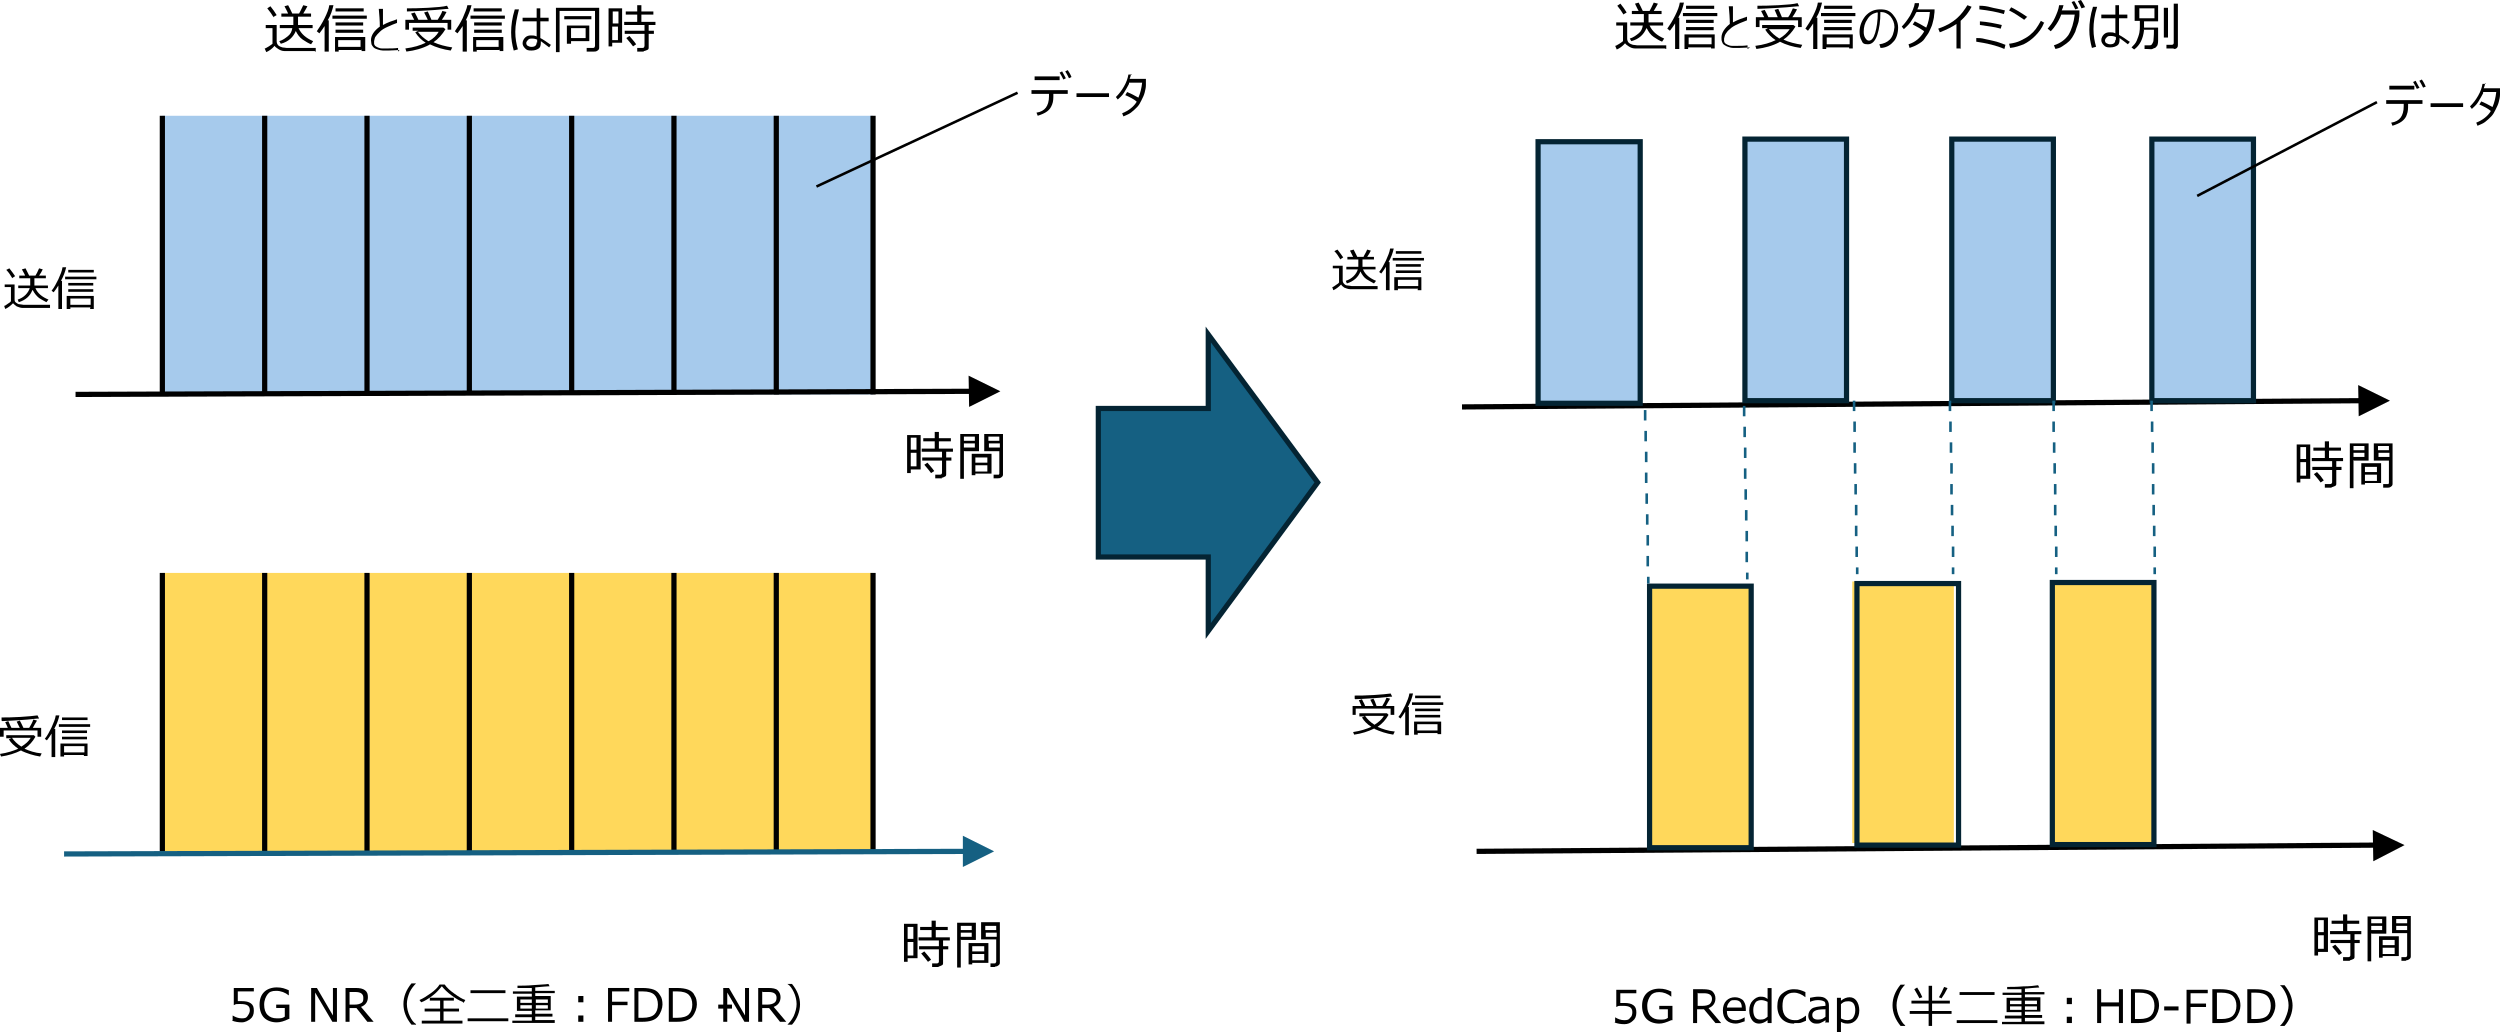<?xml version="1.0" encoding="UTF-8"?><svg id="_レイヤー_1" xmlns="http://www.w3.org/2000/svg" viewBox="0 0 479.82 198.11"><defs><style>.cls-1,.cls-2,.cls-3,.cls-4{fill-rule:evenodd;}.cls-1,.cls-5{fill:#156082;}.cls-6,.cls-7,.cls-3{fill:#a6caec;}.cls-8{stroke:#156082;}.cls-8,.cls-9,.cls-10,.cls-11{fill:none;stroke-miterlimit:8;}.cls-7{stroke-miterlimit:10;}.cls-7,.cls-10,.cls-11{stroke:#000;}.cls-2,.cls-12{fill:#ffd85b;}.cls-9{stroke:#042433;}.cls-10{stroke-width:.5px;}</style></defs><rect class="cls-6" x="31.16" y="22.22" width="136.4" height="53.48"/><line class="cls-7" x1="167.56" y1="22.22" x2="167.56" y2="75.7"/><line class="cls-7" x1="31.16" y1="75.7" x2="31.16" y2="22.22"/><line class="cls-7" x1="50.8" y1="75.7" x2="50.8" y2="22.22"/><line class="cls-7" x1="70.44" y1="75.7" x2="70.44" y2="22.22"/><line class="cls-7" x1="90.08" y1="75.7" x2="90.08" y2="22.22"/><line class="cls-7" x1="109.72" y1="75.7" x2="109.72" y2="22.22"/><line class="cls-7" x1="129.35" y1="75.7" x2="129.35" y2="22.22"/><line class="cls-7" x1="148.99" y1="75.7" x2="148.99" y2="22.22"/><rect class="cls-12" x="31.16" y="109.96" width="136.4" height="53.48"/><line class="cls-7" x1="167.56" y1="109.96" x2="167.56" y2="163.44"/><line class="cls-7" x1="31.16" y1="163.44" x2="31.16" y2="109.96"/><line class="cls-7" x1="50.8" y1="163.44" x2="50.8" y2="109.96"/><line class="cls-7" x1="70.44" y1="163.44" x2="70.44" y2="109.96"/><line class="cls-7" x1="90.08" y1="163.44" x2="90.08" y2="109.96"/><line class="cls-7" x1="109.72" y1="163.44" x2="109.72" y2="109.96"/><line class="cls-7" x1="129.35" y1="163.44" x2="129.35" y2="109.96"/><line class="cls-7" x1="148.99" y1="163.44" x2="148.99" y2="109.96"/><path d="M174.8,90.1v.7h-.7v-7.3h2.6v6.6h-1.9ZM175.9,84h-1.1v2.3h1.1v-2.3ZM174.8,86.9v2.6h1.1v-2.6h-1.1ZM180.8,91.8h-1.3v-.7h.9c.1,0,.2,0,.3-.1s.1-.2.1-.3v-2.3h-3.8v-.6h3.8v-1.1h-3.9v-.6h2.5v-1.4h-2.2v-.6h2.2v-1.2h.8v1.2h2.3v.6h-2.3v1.4h2.7v.6h-1.3v1.1h1v.6h-1v2.6c0,.2,0,.4-.3.5-.2.1-.4.2-.6.2h0l.1.1ZM178.7,90.8c-.2-.3-.7-.9-1.3-1.6l.6-.4c.4.5.9,1,1.3,1.6l-.6.4Z"/><path d="M185,86.5v5.4h-.7v-8.6h3.6v3.3h-2.8l-.1-.1ZM185,84.6h2.1v-.8h-2.1v.8ZM187.1,85.1h-2.1v.8h2.1v-.8ZM187.2,91v.2h-.7v-4.1h3.8v3.8h-3.1v.1ZM189.5,88.8v-1h-2.3v1h2.3ZM187.2,90.5h2.3v-1.2h-2.3v1.2ZM191.7,91.8h-1v-.7c-.1,0,.8,0,.8,0h.2s.1-.1.1-.2v-4.3h-2.9v-3.3h3.6v7.7c0,.2,0,.4-.3.6s-.4.2-.7.2h.2ZM189.7,84.6h2.1v-.8h-2.1v.8ZM191.9,85.1h-2.1v.8h2.1v-.8Z"/><line class="cls-11" x1="14.5" y1="75.7" x2="187" y2="75.1"/><polygon class="cls-4" points="186 78.1 192 75.1 185.9 72.1 186 78.1 186 78.1"/><path d="M9.5,59.1h-5.2c-.4,0-.8-.2-1.1-.3-.3-.2-.5-.4-.7-.6-.5.5-1,.9-1.5,1.1l-.2-.6c.2,0,.4-.2.7-.4s.5-.3.6-.5v-2.7H.9v-.5h1.9v2.8c0,.3,0,.5.3.7s.4.3.7.3.5.1.7.1h5.1v.6q-.1,0-.1,0ZM2.3,53.3c-.3-.5-.6-1-1.1-1.5l.6-.3c.5.6.8,1.1,1.1,1.5l-.6.4v-.1ZM6.2,55.7c-.4,1.1-1.3,1.9-2.6,2.3l-.2-.5c.6-.2,1.1-.5,1.5-.9.4-.4.7-.9.8-1.3h-2.2v-.5h2.3v-1.4h-2.1v-.5h1.1c0-.2-.3-.6-.6-1.2l.7-.2c.2.4.4.8.7,1.4h1.2c.2-.3.4-.7.7-1.4l.7.2c-.2.4-.4.8-.7,1.2h1.3v.5h-2.2v1.4h2.6v.5h-2.4c.4,1,1.3,1.7,2.5,2.2l-.4.5c-.4-.2-.9-.5-1.4-.8-.5-.4-.9-.9-1.2-1.5h-.1Z"/><path d="M11.2,59.3v-4.5c-.3.5-.6.9-.9,1.3l-.4-.3c.5-.6.9-1.4,1.3-2.2.4-.9.7-1.6.8-2.3h.7c-.2.9-.5,1.7-1,2.6h.2v5.4h-.7ZM12.5,53.6v-.5h6v.5h-6ZM17.4,59h-3.9v.3h-.7v-2.5h5.2v2.5h-.7v-.2h0l.1-.1ZM13.1,52.3v-.5h4.9v.5h-4.9ZM13.1,54.8v-.5h4.8v.5h-4.8ZM13.1,56v-.5h4.8v.5h-4.8ZM13.5,58.5h3.9v-1.2h-3.9v1.2Z"/><path d="M44.65,195.78v-.88h0c.55.33,1.1.55,1.76.55s.88-.11,1.1-.44.44-.66.44-1.1c0-.88-.55-1.21-1.76-1.21s-.77,0-1.32.22v-3.3h3.85v.66h-3.08v1.87h.77c.77,0,1.32.11,1.76.44.44.33.55.77.55,1.43s-.22,1.21-.66,1.54-.99.66-1.65.66-1.32-.11-1.87-.33h0l.11-.11Z"/><path d="M55.43,195.56c-.88.44-1.65.66-2.31.66-.99,0-1.87-.33-2.42-.88s-.88-1.43-.88-2.53.33-1.87.88-2.42,1.43-.88,2.42-.88,1.54.22,2.31.55v.99h0c-.66-.55-1.54-.88-2.42-.88s-1.32.22-1.65.66-.66,1.1-.66,1.98.22,1.54.66,1.98c.44.44.99.66,1.76.66s1.1,0,1.54-.33v-1.65h-1.65v-.66h2.53v2.75h-.11Z"/><path d="M64.67,196.11h-.88l-3.3-5.61v5.61h-.77v-6.49h1.1l3.08,5.28v-5.28h.77v6.49Z"/><path d="M71.6,196.11h-1.1l-2.09-2.64h-1.32v2.64h-.77v-6.49h1.87c.88,0,1.43.11,1.87.44s.55.77.55,1.32c0,.88-.44,1.54-1.32,1.87l2.42,2.86h-.11ZM67.09,190.28v2.53h.99c.55,0,.99-.11,1.32-.33s.33-.55.33-.99c0-.77-.55-1.1-1.54-1.1h-1.1v-.11Z"/><path d="M79.85,196.66h-.88c-.99-1.21-1.54-2.53-1.54-3.96s.55-2.75,1.54-3.96h.88c-.44.44-.88.99-1.21,1.65-.33.77-.55,1.54-.55,2.31s.22,1.65.55,2.31.66,1.21,1.21,1.54h0v.11Z"/><path d="M88.76,192.26c-.66-.22-1.32-.66-2.09-1.21-.77-.55-1.43-1.21-1.87-1.76-.55.66-1.1,1.32-1.87,1.87s-1.43.99-2.09,1.21l-.33-.44c.77-.33,1.43-.77,2.2-1.32s1.32-1.1,1.65-1.65h.99c.44.66,1.1,1.21,1.87,1.76s1.43.99,2.09,1.21l-.33.55h0l-.22-.22ZM80.95,196.44v-.55h3.52v-1.76h-2.97v-.55h2.97v-1.54h-1.98v-.55h4.62v.55h-1.98v1.54h2.97v.55h-2.97v1.76h3.63v.55s-7.81,0-7.81,0Z"/><path d="M89.75,196v-.55h7.81v.55h-7.81ZM90.3,190.61v-.55h6.71v.55h-6.71Z"/><path d="M98.33,196.44v-.55h3.74v-.66h-3.19v-.55h3.19v-.66h-2.86v-2.75h2.86v-.55h-3.63v-.44h3.63v-.66h-2.75v-.44c.77,0,1.87,0,3.08-.11s2.2-.11,2.86-.22l.22.44c-.44,0-1.43.11-2.75.22v.66h3.74v.44h-3.74v.55h2.97v2.75h-2.97v.66h3.3v.55h-3.3v.66h3.74v.55h-8.14v.11ZM102.07,191.82h-2.2v.66h2.2v-.66ZM102.07,192.92h-2.2v.66h2.2v-.66ZM105.15,191.82h-2.31v.66h2.31v-.66ZM105.15,192.92h-2.31v.66h2.31v-.66Z"/><path d="M111.97,192.37h-.99v-1.21h.99v1.21ZM111.97,196.11h-.99v-1.21h.99v1.21Z"/><path d="M120.77,190.28h-3.3v1.98h2.97v.66h-2.97v3.19h-.77v-6.49h4.07v.66h0Z"/><path d="M121.76,196.11v-6.49h1.54c.88,0,1.65.11,2.2.33s.88.55,1.21,1.1c.33.44.44,1.1.44,1.76s-.33,1.65-.88,2.31-1.54.99-2.97.99h-1.54ZM122.53,190.28v5.06h.88c.99,0,1.76-.22,2.2-.66s.66-1.1.66-1.87-.22-1.43-.66-1.87-1.21-.66-2.2-.66h-.88Z"/><path d="M128.36,196.11v-6.49h1.54c.88,0,1.65.11,2.2.33s.99.55,1.21,1.1c.33.44.44,1.1.44,1.76s-.33,1.65-.88,2.31-1.54.99-2.97.99h-1.54ZM129.13,190.28v5.06h.88c.99,0,1.76-.22,2.2-.66s.66-1.1.66-1.87-.22-1.43-.66-1.87-1.21-.66-2.2-.66h-.88Z"/><path d="M140.49,193.58h-2.64v-.77h2.64v.77Z"/><path d="M143.87,196.11h-.99l-3.3-5.61v5.61h-.77v-6.49h1.1l3.08,5.28v-5.28h.77v6.49h.11Z"/><path d="M150.8,196.11h-1.1l-2.09-2.64h-1.32v2.64h-.77v-6.49h1.87c.88,0,1.54.11,1.87.44s.55.77.55,1.32c0,.88-.44,1.54-1.32,1.87l2.42,2.86h-.11ZM146.29,190.28v2.53h.99c.55,0,.99-.11,1.32-.33s.44-.55.44-.99c0-.77-.55-1.1-1.54-1.1h-1.1l-.11-.11Z"/><path d="M153.55,192.7c0,1.43-.55,2.86-1.54,3.96h-.88c.44-.44.88-.99,1.21-1.65.33-.77.55-1.54.55-2.31s-.22-1.65-.55-2.31-.66-1.21-1.21-1.54h.88c.99,1.21,1.54,2.53,1.54,3.96h0v-.11Z"/><path d="M309.99,196.13v-.88h0c.55.33,1.1.55,1.76.55s.88-.11,1.1-.44c.33-.22.44-.66.44-1.1,0-.88-.55-1.21-1.76-1.21s-.77,0-1.32.22v-3.3h3.85v.66h-3.08v1.87h.77c.77,0,1.32.11,1.76.44.44.33.55.77.55,1.43s-.22,1.21-.66,1.54c-.44.44-.99.66-1.65.66s-1.32-.11-1.87-.33h0l.11-.11Z"/><path d="M320.77,195.8c-.99.44-1.65.66-2.31.66-.99,0-1.87-.33-2.42-.88s-.88-1.43-.88-2.53.33-1.87.88-2.42,1.43-.88,2.42-.88,1.54.22,2.31.55v.99h0c-.66-.55-1.54-.88-2.31-.88s-1.32.22-1.65.66-.66,1.1-.66,1.98.22,1.54.66,1.98c.44.44.99.66,1.76.66s1.1,0,1.54-.33v-1.65h-1.65v-.66h2.53v2.75h-.22Z"/><path d="M330.34,196.35h-1.1l-2.2-2.64h-1.32v2.64h-.77v-6.49h1.87c.88,0,1.54.11,1.87.44.33.33.55.77.55,1.32,0,.88-.44,1.54-1.32,1.87l2.42,2.86h0ZM325.83,190.52v2.53h.99c.55,0,.99-.11,1.32-.33.22-.22.44-.55.44-.99,0-.77-.55-1.1-1.54-1.1h-1.1l-.11-.11Z"/><path d="M333.2,196.46c-.77,0-1.43-.22-1.87-.66-.44-.44-.66-1.1-.66-1.87s.22-1.43.66-1.87.99-.66,1.65-.66,1.1.22,1.54.55c.33.44.55.88.55,1.65v.44h-3.63c0,.55.11.99.44,1.32s.77.44,1.32.44,1.1-.22,1.65-.55h0v.77c-.66.22-1.21.44-1.76.44h.11ZM331.44,193.38h2.86c0-.99-.44-1.43-1.32-1.43s-.77.11-1.1.44c-.22.22-.44.66-.44,1.1h0v-.11Z"/><path d="M339.25,196.35v-.55c-.55.44-1.1.66-1.65.66s-.99-.22-1.32-.66-.55-1.1-.55-1.87.22-1.43.66-1.87.88-.77,1.54-.77.88.11,1.32.44v-2.09h.77v6.71h-.77ZM339.25,195.14v-2.86c-.44-.22-.88-.33-1.21-.33s-.88.11-1.1.44c-.22.33-.44.77-.44,1.43,0,1.21.44,1.87,1.32,1.87s.99-.22,1.43-.55h0Z"/><path d="M344.31,196.46c-.99,0-1.76-.33-2.31-.88s-.88-1.43-.88-2.42.22-1.87.88-2.42,1.32-.88,2.31-.88,1.43.22,2.2.55v.99h0c-.66-.55-1.43-.88-2.2-.88s-1.21.22-1.65.66-.55,1.1-.55,1.98.22,1.54.66,1.98.99.66,1.65.66.66,0,1.1-.22c.33-.11.66-.33,1.1-.66h0v.99c-.55.22-.99.44-1.32.44h-.88l-.11.11Z"/><path d="M350.36,196.35v-.55c-.44.33-.77.44-.99.55s-.55.11-.77.11c-.44,0-.77-.11-1.1-.44-.33-.33-.44-.66-.44-1.1s.22-.99.66-1.32,1.32-.44,2.64-.55h0c0-.44,0-.77-.33-.88-.22-.11-.55-.22-1.1-.22s-.99.11-1.54.33h0v-.77c.55-.11,1.1-.22,1.54-.22.77,0,1.21.11,1.54.44.33.22.55.66.55,1.21v3.3h-.77l.11.11ZM350.36,195.14v-1.43c-1.1,0-1.76.11-2.09.33s-.44.44-.44.77c0,.55.33.88,1.1.88s.99-.22,1.43-.55h0Z"/><path d="M353.33,196.02v2.09h-.77v-6.6h.77v.55c.55-.44,1.1-.66,1.65-.66s.99.22,1.32.66c.33.44.55,1.1.55,1.87s-.22,1.43-.66,1.87-.88.66-1.54.66-.88-.11-1.32-.33h0v-.11ZM353.33,192.61v2.86c.44.22.88.33,1.21.33s.88-.11,1.1-.44c.22-.33.44-.77.44-1.43,0-1.21-.44-1.76-1.32-1.76s-.99.22-1.43.55h0v-.11Z"/><path d="M365.65,196.9h-.88c-.99-1.21-1.54-2.53-1.54-3.96s.55-2.75,1.54-3.96h.88c-.44.44-.88.99-1.1,1.65-.33.77-.55,1.54-.55,2.31s.22,1.65.55,2.31.66,1.21,1.1,1.54h0v.11Z"/><path d="M366.53,194.59v-.55h3.63v-1.43h-3.3v-.55h3.3v-2.86h.66v2.86h3.41v.55h-3.41v1.43h3.74v.55h-3.74v2.31h-.66v-2.31h-3.63ZM368.4,191.62c-.22-.44-.55-.99-.99-1.76l.55-.33c.33.55.66,1.1.99,1.87l-.66.22h.11ZM372.69,191.62l-.55-.22c.33-.55.66-1.21.99-1.98l.66.22c-.44.88-.77,1.43-1.1,1.87v.11Z"/><path d="M375.55,196.35v-.55h7.81v.55h-7.81ZM376.1,190.96v-.55h6.71v.55h-6.71Z"/><path d="M384.24,196.68v-.55h3.74v-.66h-3.19v-.55h3.19v-.66h-2.86v-2.75h2.86v-.55h-3.63v-.44h3.63v-.66h-2.75v-.44c.77,0,1.87,0,3.08-.11,1.21,0,2.2-.11,2.86-.22l.22.44c-.44,0-1.43.11-2.75.22v.66h3.74v.44h-3.74v.55h2.97v2.75h-2.97v.66h3.3v.55h-3.3v.66h3.74v.55h-8.14v.11ZM387.98,192.06h-2.2v.66h2.2v-.66ZM387.98,193.16h-2.2v.66h2.2v-.66ZM390.95,192.06h-2.31v.66h2.31v-.66ZM390.95,193.16h-2.31v.66h2.31v-.66Z"/><path d="M397.66,192.72h-.99v-1.21h.99v1.21ZM397.66,196.35h-.99v-1.21h.99v1.21Z"/><path d="M407.45,196.35h-.77v-3.19h-3.41v3.19h-.77v-6.49h.77v2.53h3.41v-2.53h.77v6.49Z"/><path d="M408.99,196.35v-6.49h1.54c.88,0,1.65.11,2.2.33s.99.55,1.21,1.1c.33.44.44,1.1.44,1.76s-.33,1.65-.88,2.31-1.54.99-2.97.99h-1.65.11ZM409.76,190.52v5.06h.88c.99,0,1.76-.22,2.2-.66s.66-1.1.66-1.87-.22-1.43-.66-1.87-1.21-.66-2.2-.66h-.88Z"/><path d="M418.12,193.93h-2.75v-.77h2.75v.77Z"/><path d="M423.73,190.63h-3.3v1.98h2.97v.66h-2.97v3.19h-.77v-6.49h4.07v.66h0Z"/><path d="M424.61,196.35v-6.49h1.54c.88,0,1.65.11,2.2.33s.99.55,1.21,1.1c.33.44.44,1.1.44,1.76s-.33,1.65-.88,2.31-1.54.99-2.97.99h-1.65.11ZM425.49,190.52v5.06h.88c.99,0,1.76-.22,2.2-.66s.66-1.1.66-1.87-.22-1.43-.66-1.87-1.21-.66-2.2-.66h-.88Z"/><path d="M431.32,196.35v-6.49h1.54c.88,0,1.65.11,2.2.33s.99.55,1.21,1.1c.33.44.44,1.1.44,1.76s-.33,1.65-.88,2.31-1.54.99-2.97.99h-1.65.11ZM432.09,190.52v5.06h.88c.99,0,1.76-.22,2.2-.66s.66-1.1.66-1.87-.22-1.43-.66-1.87-1.21-.66-2.2-.66h-.88Z"/><path d="M440.01,192.94c0,1.43-.55,2.86-1.54,3.96h-.88c.44-.44.88-.99,1.1-1.65.33-.77.55-1.54.55-2.31s-.22-1.65-.55-2.31-.66-1.21-1.1-1.54h.88c.99,1.21,1.54,2.53,1.54,3.96h0v-.11Z"/><polygon class="cls-1" points="210.8 78.4 231.9 78.4 231.9 64.2 252.9 92.6 231.9 121.1 231.9 106.9 210.8 106.9 210.8 78.4 210.8 78.4"/><polygon class="cls-9" points="210.8 78.4 231.9 78.4 231.9 64.2 252.9 92.6 231.9 121.1 231.9 106.9 210.8 106.9 210.8 78.4 210.8 78.4"/><line class="cls-8" x1="12.3" y1="163.9" x2="185.8" y2="163.4"/><polygon class="cls-1" points="184.8 166.4 190.8 163.4 184.8 160.4 184.8 166.4 184.8 166.4"/><path d="M174.2,183.9v.7h-.7v-7.3h2.6v6.6h-1.9ZM175.3,177.9h-1.1v2.3h1.1v-2.3ZM174.2,180.8v2.6h1.1v-2.6h-1.1ZM180.2,185.6h-1.3v-.7h.9c.1,0,.2,0,.3-.1s.1-.2.1-.3v-2.3h-3.8v-.6h3.8v-1.1h-3.9v-.6h2.5v-1.4h-2.2v-.6h2.2v-1.2h.8v1.2h2.3v.6h-2.3v1.4h2.7v.6h-1.3v1.1h1v.6h-1v2.6c0,.2,0,.4-.3.5-.2.1-.4.2-.6.2h0l.1.1ZM178.1,184.6c-.2-.3-.7-.9-1.3-1.6l.6-.4c.4.5.9,1,1.3,1.6l-.6.4Z"/><path d="M184.4,180.3v5.4h-.7v-8.6h3.6v3.3h-2.8l-.1-.1ZM184.4,178.5h2.1v-.8h-2.1v.8ZM186.5,179h-2.1v.8h2.1v-.8ZM186.6,184.9v.2h-.7v-4.1h3.8v3.8h-3.1v.1ZM188.9,182.6v-1h-2.3v1h2.3ZM186.6,184.3h2.3v-1.2h-2.3v1.2ZM191.1,185.6h-1v-.7c-.1,0,.8,0,.8,0,0,0,.2,0,.2-.1s.1-.1.1-.2v-4.3h-2.9v-3.3h3.6v7.7c0,.2,0,.4-.3.6s-.4.2-.7.2h0l.2.1ZM189.1,178.5h2.1v-.8h-2.1v.8ZM191.3,179h-2.1v.8h2.1v-.8Z"/><path d="M441.5,91.9v.7h-.7v-7.3h2.6v6.6s-1.9,0-1.9,0ZM442.6,85.8h-1.1v2.3h1.1v-2.3ZM441.5,88.7v2.6h1.1v-2.6h-1.1ZM447.5,93.6h-1.3v-.7h1c.1,0,.2,0,.3-.1s.1-.2.1-.3v-2.3h-3.8v-.6h3.8v-1.1h-3.9v-.6h2.5v-1.4h-2.2v-.6h2.2v-1.2h.8v1.2h2.3v.6h-2.3v1.4h2.7v.6h-1.3v1.1h1v.6h-1v2.6c0,.2,0,.4-.3.5s-.4.2-.6.2h0v.1ZM445.4,92.6c-.2-.3-.7-.9-1.3-1.6l.6-.4c.5.5.9,1,1.3,1.6l-.6.4h0Z"/><path d="M451.7,88.3v5.4h-.7v-8.6h3.6v3.3h-2.8l-.1-.1ZM451.7,86.4h2.1v-.8h-2.1v.8ZM453.8,86.9h-2.1v.8h2.1v-.8ZM453.9,92.8v.2h-.7v-4.1h3.8v3.8h-3.1v.1ZM456.2,90.6v-1h-2.3v1h2.3ZM453.9,92.3h2.3v-1.2h-2.3v1.2ZM458.4,93.6h-1v-.7c-.1,0,.8,0,.8,0h.2s.1-.1.1-.2v-4.3h-2.9v-3.3h3.6v7.7c0,.2,0,.4-.3.6s-.4.2-.7.2h.2ZM456.4,86.4h2.1v-.8h-2.1v.8ZM458.6,86.9h-2.1v.8h2.1v-.8Z"/><line class="cls-11" x1="280.6" y1="78.1" x2="453.6" y2="76.9"/><polygon class="cls-4" points="452.7 79.9 458.7 76.9 452.6 73.9 452.7 79.9 452.7 79.9"/><polygon class="cls-3" points="334.9 26.7 354.4 26.7 354.4 76.9 334.9 76.9 334.9 26.7 334.9 26.7"/><polygon class="cls-9" points="334.9 26.7 354.4 26.7 354.4 76.9 334.9 76.9 334.9 26.7 334.9 26.7"/><polygon class="cls-3" points="374.6 26.7 394.1 26.7 394.1 76.9 374.6 76.9 374.6 26.7 374.6 26.7"/><polygon class="cls-9" points="374.6 26.7 394.1 26.7 394.1 76.9 374.6 76.9 374.6 26.7 374.6 26.7"/><polygon class="cls-3" points="413 26.7 432.5 26.7 432.5 76.9 413 76.9 413 26.7 413 26.7"/><polygon class="cls-9" points="413 26.7 432.5 26.7 432.5 76.9 413 76.9 413 26.7 413 26.7"/><polygon class="cls-3" points="295.2 27.2 314.8 27.2 314.8 77.4 295.2 77.4 295.2 27.2 295.2 27.2"/><polygon class="cls-9" points="295.2 27.2 314.8 27.2 314.8 77.4 295.2 77.4 295.2 27.2 295.2 27.2"/><line class="cls-11" x1="283.4" y1="163.4" x2="456.4" y2="162.2"/><polygon class="cls-4" points="455.5 165.3 461.5 162.2 455.4 159.3 455.5 165.3 455.5 165.3"/><polygon class="cls-2" points="316.6 112.5 336.1 112.5 336.1 162.7 316.6 162.7 316.6 112.5 316.6 112.5"/><polygon class="cls-9" points="316.6 112.5 336.1 112.5 336.1 162.7 316.6 162.7 316.6 112.5 316.6 112.5"/><polygon class="cls-2" points="355.5 111.6 375 111.6 375 161.8 355.5 161.8 355.5 111.6 355.5 111.6"/><polygon class="cls-9" points="356.4 112 375.9 112 375.9 162.2 356.4 162.2 356.4 112 356.4 112"/><polygon class="cls-2" points="393.9 111.8 413.4 111.8 413.4 162.1 393.9 162.1 393.9 111.8 393.9 111.8"/><polygon class="cls-9" points="393.9 111.8 413.4 111.8 413.4 162.1 393.9 162.1 393.9 111.8 393.9 111.8"/><path d="M444.9,182.7v.7h-.7v-7.3h2.6v6.6h-1.9ZM446,176.6h-1.1v2.3h1.1v-2.3ZM444.9,179.5v2.6h1.1v-2.6h-1.1ZM451,184.4h-1.3v-.7h1c.1,0,.2,0,.3-.1s.1-.2.1-.3v-2.3h-3.8v-.6h3.8v-1.1h-3.9v-.6h2.5v-1.4h-2.2v-.6h2.2v-1.2h.8v1.2h2.3v.6h-2.3v1.4h2.7v.6h-1.3v1.1h1v.6h-1v2.6c0,.2,0,.4-.3.5s-.4.2-.6.2h0v.1ZM448.9,183.3c-.2-.3-.7-.9-1.3-1.6l.6-.4c.5.5.9,1,1.3,1.6l-.6.4h0Z"/><path d="M455.1,179.1v5.4h-.7v-8.6h3.6v3.3h-2.8l-.1-.1ZM455.1,177.2h2.1v-.8h-2.1v.8ZM457.2,177.7h-2.1v.8h2.1v-.8ZM457.3,183.6v.2h-.7v-4.1h3.8v3.8h-3.1v.1ZM459.6,181.4v-1h-2.3v1h2.3ZM457.3,183.1h2.3v-1.2h-2.3v1.2ZM461.9,184.4h-1v-.7c-.1,0,.8,0,.8,0,0,0,.2,0,.2-.1,0,0,.1-.1.1-.2v-4.3h-2.9v-3.3h3.6v7.7c0,.2,0,.4-.3.6s-.4.2-.7.2h0l.2.1ZM459.9,177.2h2.1v-.8h-2.1v.8ZM462,177.7h-2.1v.8h2.1v-.8Z"/><path d="M4.1,144c-1.2.6-2.5,1-3.9,1.2l-.2-.5c1.4-.2,2.6-.6,3.5-1-.7-.5-1.4-1.1-1.8-1.8l.5-.2h-1v-.6h5.3l.3.3c-.5.9-1.2,1.7-2.1,2.3.9.4,2,.8,3.3.9l-.3.6c-1.3-.2-2.5-.6-3.6-1.1h0v-.1ZM1.5,139.7c-.2-.5-.4-.9-.5-1.1l.6-.2c.2.5.4.9.6,1.3h1.6s-.2-.4-.6-1.2l.6-.2c.2.3.4.8.7,1.4h1.1c.3-.5.6-1,.8-1.6l.7.2c-.3.5-.6,1-.8,1.4h1.6v1.7h-.7v-1.2H.7v1.2h-.7v-1.7h1.5ZM.3,138.3v-.6c.8,0,2.1,0,3.6-.1,1.5-.1,2.7-.2,3.3-.3l.3.6c-.6,0-1.7.2-3.5.3-1.8.1-3,.2-3.6.2H.4l-.1-.1ZM4.1,143.3c.8-.5,1.4-1,1.8-1.7h-3.6c.4.6,1,1.2,1.8,1.7Z"/><path d="M9.9,145.3v-4.5c-.3.5-.6.9-.9,1.3l-.4-.3c.5-.6.9-1.4,1.3-2.2.4-.9.7-1.6.8-2.3h.7c-.2.9-.5,1.7-1,2.6h.2v5.4h-.7ZM11.3,139.5v-.5h6v.5s-6,0-6,0ZM16.2,144.9h-3.9v.3h-.7v-2.5h5.2v2.4h-.7v-.2h.1ZM11.9,138.2v-.5h4.9v.5h-4.9ZM11.9,140.7v-.5h4.8v.5h-4.8ZM11.9,141.9v-.5h4.8v.5h-4.8ZM12.3,144.4h3.9v-1.2h-3.9s0,1.2,0,1.2Z"/><path d="M264.3,55.5h-5.2c-.4,0-.8-.2-1.1-.3-.3-.2-.5-.4-.6-.6-.5.5-1,.9-1.5,1.1l-.2-.6c.2,0,.4-.2.7-.4.3-.2.5-.3.6-.5v-2.7h-1.2v-.5h1.9v2.8c0,.3.1.5.3.7s.4.3.7.3.5.1.7.1h5v.6h-.1,0ZM257.2,49.7c-.3-.5-.6-1-1.1-1.5l.6-.3c.5.6.8,1.1,1.1,1.5l-.6.4v-.1ZM261.1,52.1c-.4,1.1-1.3,1.9-2.6,2.3l-.2-.5c.6-.2,1.1-.5,1.5-.9s.7-.9.8-1.3h-2.2v-.5h2.3v-1.4h-2.1v-.5h1.1c-.1-.2-.3-.6-.6-1.2l.7-.2c.2.4.4.8.7,1.4h1.2c.1-.3.4-.7.7-1.4l.7.2c-.2.4-.4.8-.7,1.2h1.3v.5h-2.2v1.4h2.5v.5h-2.4c.4,1,1.3,1.7,2.5,2.2l-.4.5c-.4-.2-.9-.5-1.4-.8s-.9-.9-1.2-1.5h0Z"/><path d="M266,55.7v-4.5c-.3.5-.6.9-.9,1.3l-.4-.3c.5-.6.9-1.4,1.3-2.2.4-.9.7-1.6.8-2.3h.7c-.2.9-.5,1.7-1,2.6h.2v5.4h-.7ZM267.3,50v-.5h6v.5h-6ZM272.2,55.4h-3.9v.3h-.7v-2.5h5.2v2.5h-.7v-.2h0l.1-.1ZM267.9,48.7v-.5h4.9v.5h-4.9ZM267.9,51.2v-.5h4.8v.5h-4.8ZM267.9,52.4v-.5h4.8v.5h-4.8ZM268.3,54.9h3.9v-1.2h-3.9v1.2Z"/><path d="M263.8,139.8c-1.2.6-2.5,1-3.9,1.2l-.2-.5c1.4-.2,2.6-.6,3.5-1-.8-.5-1.4-1.1-1.8-1.8l.5-.2h-1v-.6h5.3l.3.3c-.5.9-1.2,1.7-2.1,2.3.9.4,2,.8,3.3.9l-.3.6c-1.3-.2-2.5-.6-3.6-1.1h0v-.1ZM261.3,135.5c-.2-.5-.4-.9-.5-1.1l.6-.2c.2.5.5.9.6,1.3h1.6s-.2-.4-.6-1.2l.6-.2c.2.3.4.8.6,1.4h1.1c.3-.5.6-1,.8-1.6l.7.2c-.3.5-.6,1-.8,1.4h1.6v1.7h-.7v-1.2h-6.7v1.2h-.6v-1.7h1.7ZM260,134.1v-.6c.8,0,2.1,0,3.6-.1s2.7-.2,3.3-.3l.3.6c-.6,0-1.7.2-3.5.3s-3,.2-3.6.2h0l-.1-.1ZM263.8,139.1c.8-.5,1.4-1,1.8-1.7h-3.6c.4.6,1,1.2,1.8,1.7h0Z"/><path d="M269.7,141.1v-4.5c-.3.5-.6.9-.9,1.3l-.4-.3c.5-.6.9-1.4,1.3-2.2.4-.9.7-1.6.8-2.3h.7c-.2.9-.5,1.7-1,2.6h.2v5.4h-.7ZM271,135.3v-.5h6v.5h-6ZM276,140.7h-3.9v.3h-.7v-2.5h5.2v2.4h-.7v-.2h.1ZM271.6,134v-.5h4.9v.5h-4.9ZM271.6,136.5v-.5h4.8v.5h-4.8ZM271.6,137.7v-.5h4.8v.5h-4.8ZM272,140.2h3.9v-1.2h-3.9v1.2Z"/><path class="cls-5" d="M316.1,112v-1.3h.5v1.3h-.5ZM316,108.7v-2h.5v2h-.5ZM316,104.7v-2h.5v2h-.5ZM315.9,100.7v-2h.5v2h-.5ZM315.8,96.7v-2h.5v2h-.5ZM315.7,92.7v-2h.5v2h-.5ZM315.7,88.7v-2h.5v2h-.5ZM315.6,84.7v-2h.5v2h-.5ZM315.5,80.7v-2h.5v2h-.5Z"/><path class="cls-5" d="M335.1,111.2v-1.3h.5v1.3h-.5ZM335,107.9v-2h.5v2h-.5ZM335,103.9v-2h.5v2h-.5ZM334.9,99.9v-2h.5v2h-.5ZM334.8,95.9v-2h.5v2h-.5ZM334.7,91.9v-2h.5v2h-.5ZM334.7,87.9v-2h.5v2h-.5ZM334.6,83.9v-2h.5v2h-.5ZM334.5,79.9v-2h.5v2h-.5Z"/><path class="cls-5" d="M356.2,110.2v-1.3h.5v1.3h-.5ZM356.1,106.9v-2h.5v2h-.5ZM356,102.9v-2h.5v2h-.5ZM356,98.9v-2h.5v2h-.5ZM355.9,94.9v-2h.5v2h-.5ZM355.8,90.9v-2h.5v2h-.5ZM355.7,86.9v-2h.5v2h-.5ZM355.7,82.9v-2h.5v2h-.5ZM355.6,78.9v-2h.5v2h-.5Z"/><path class="cls-5" d="M374.6,110.2v-1.3h.5v1.3h-.5ZM374.6,106.9v-2h.5v2h-.5ZM374.5,102.9v-2h.5v2h-.5ZM374.4,98.9v-2h.5v2h-.5ZM374.3,94.9v-2h.5v2h-.5ZM374.3,90.9v-2h.5v2h-.5ZM374.2,86.9v-2h.5v2h-.5ZM374.1,82.9v-2h.5v2h-.5ZM374,78.9v-2h.5v2h-.5Z"/><path class="cls-5" d="M394.4,110.2v-1.3h.5v1.3h-.5ZM394.4,106.9v-2h.5v2h-.5ZM394.3,102.9v-2h.5v2h-.5ZM394.2,98.9v-2h.5v2h-.5ZM394.2,94.9v-2h.5v2h-.5ZM394.1,90.9v-2h.5v2h-.5ZM394,86.9v-2h.5v2h-.5ZM393.9,82.9v-2h.5v2h-.5ZM393.9,78.9v-2h.5v2h-.5Z"/><path class="cls-5" d="M413.3,110.2v-1.3h.5v1.3h-.5ZM413.3,106.9v-2h.5v2h-.5ZM413.2,102.9v-2h.5v2h-.5ZM413.1,98.9v-2h.5v2h-.5ZM413,94.9v-2h.5v2h-.5ZM413,90.9v-2h.5v2h-.5ZM412.9,86.9v-2h.5v2h-.5ZM412.8,82.9v-2h.5v2h-.5ZM412.7,78.9v-2h.5v2h-.5Z"/><path d="M60.4,9.8h-5.8c-.5,0-.9-.2-1.2-.4s-.6-.4-.7-.6c-.5.6-1.1,1-1.6,1.2l-.3-.7c.2,0,.4-.2.8-.4.3-.2.6-.4.7-.5v-3h-1.3v-.6h2.1v3.1c0,.3.1.6.3.8s.5.3.8.4c.3,0,.6.1.8.1h5.6v.7h-.1l-.1-.1ZM52.5,3.3c-.3-.5-.7-1.1-1.2-1.7l.6-.4c.5.6.9,1.2,1.2,1.7l-.7.4h.1ZM56.8,5.9c-.5,1.2-1.4,2.1-2.9,2.5l-.3-.5c.7-.2,1.2-.6,1.7-1s.7-.9.8-1.5h-2.4v-.6h2.6v-1.6h-2.3v-.6h1.3c-.1-.2-.3-.7-.7-1.4l.7-.2c.2.4.5.9.8,1.6h1.3c.2-.3.4-.8.8-1.6l.8.2c-.2.4-.5.9-.8,1.4h1.5v.6h-2.5v1.6h2.8v.6h-2.7c.5,1.1,1.4,1.9,2.8,2.5l-.4.6c-.5-.2-1-.5-1.6-.9s-1-1-1.3-1.6h0v-.1Z"/><path d="M62.3,10v-5c-.3.5-.7,1-1,1.4l-.5-.4c.5-.7,1-1.5,1.5-2.5s.8-1.8.9-2.5h.8c-.2.9-.5,1.9-1.1,2.9h.2v6h-.8v.1ZM63.8,3.6v-.6h6.6v.6h-6.6ZM69.3,9.6h-4.3v.3h-.7v-2.8h5.8v2.7h-.7v-.3l-.1.1ZM64.4,2.2v-.6h5.4v.6h-5.4ZM64.4,4.9v-.6h5.3v.6h-5.3ZM64.4,6.3v-.6h5.3v.6h-5.3ZM64.9,9h4.3v-1.3h-4.3v1.3Z"/><path d="M76.7,9.6c-.6,0-1.3.1-2.1.1h-1.1c-.3,0-.7-.1-1-.2-.3-.1-.6-.2-.8-.4-.2-.2-.3-.4-.4-.6,0-.2-.1-.5-.1-.8,0-.9.6-1.8,1.7-2.6,0-1.1-.1-2.3-.2-3.4h.8v3.1c.9-.5,1.8-.8,2.7-1.1v.7c-.5.2-1.1.4-1.7.7-.7.3-1.2.6-1.6,1s-.6.6-.8.9c-.2.2-.2.6-.3.9v.5c0,.1.1.3.2.4s.3.2.5.3.5.2.8.2h.9c.8,0,1.5,0,2.2-.1v.7h0l.3-.3Z"/><path d="M82.4,8.6c-1.3.7-2.8,1.1-4.4,1.3l-.2-.6c1.6-.2,2.9-.6,3.9-1.1-.8-.5-1.5-1.2-2-2l.6-.3h-1.1v-.6h5.9l.4.3c-.6,1-1.4,1.9-2.3,2.5,1.1.5,2.3.8,3.6,1l-.3.6c-1.4-.2-2.8-.6-4-1.2h0l-.1.1ZM79.5,3.8c-.3-.6-.5-1-.6-1.2l.7-.2c.3.5.5,1,.7,1.4h1.8s-.2-.5-.7-1.4l.7-.2c.2.4.4.9.7,1.6h1.2c.3-.5.7-1.1.9-1.7l.8.2c-.3.6-.6,1.1-.9,1.5h1.8v1.9h-.7v-1.3h-7.4v1.3h-.7v-1.9h1.7ZM78.1,2.2v-.6c.9,0,2.3,0,4-.1s3-.2,3.7-.4l.3.6c-.6,0-1.9.2-3.9.3s-3.3.2-4.1.2h0ZM82.3,7.9c.9-.5,1.5-1.1,1.9-1.8h-4c.5.7,1.2,1.3,2,1.8h.1Z"/><path d="M88.8,10v-5c-.3.5-.7,1-1,1.4l-.5-.4c.5-.7,1-1.5,1.5-2.5.4-1,.8-1.8.9-2.5h.8c-.2.9-.6,1.9-1.1,2.9h.2v6h-.8v.1ZM90.3,3.6v-.6h6.6v.6h-6.6ZM95.8,9.6h-4.3v.3h-.7v-2.8h5.8v2.7h-.7v-.3l-.1.1ZM90.9,2.2v-.6h5.4v.6h-5.4ZM91,4.9v-.6h5.3v.6h-5.3ZM91,6.3v-.6h5.3v.6h-5.3ZM91.4,9h4.3v-1.3h-4.3v1.3Z"/><path d="M99.3,9.5l-.7.2c-.3-1.1-.5-2.2-.5-3.5s.2-2.8.7-4.4h.8c-.4,1.6-.7,3-.7,4.3s.2,2.3.5,3.4h-.1ZM105.8,8.5l-.4.6c-.4-.3-.9-.7-1.6-1.2v.3c0,.5-.1.9-.4,1.1-.3.2-.7.4-1.4.4s-.9-.1-1.2-.4-.5-.6-.5-1,.2-.8.5-1.1.7-.4,1.1-.4.7,0,1.1.2v-2.9h-2.7v-.7h2.7v-1.8h.7v1.8h1.6v.7h-1.6v3.2c.6.3,1.3.8,2,1.3l.1-.1ZM103.1,8.2v-.6c-.2-.1-.6-.2-1-.2-.2,0-.5,0-.7.2s-.3.3-.4.6c0,.3.1.5.3.6s.4.2.7.2c.7,0,1-.3,1-.9h0l.1.1Z"/><path d="M114.1,9.9h-1.5v-.7h1.2c.1,0,.2,0,.3-.1,0,0,.1-.2.1-.3V2.1h-6.8v7.9h-.7V1.5h8.3v7.6c0,.2,0,.4-.3.6s-.4.2-.7.2h.1ZM108.3,3.7v-.6h5.2v.6s-5.2,0-5.2,0ZM109.6,7.9v.5h-.8v-3.5h4.3v3h-3.6.1ZM109.6,7.3h2.8v-1.9h-2.8v1.9Z"/><path d="M117.5,8.2v.7h-.7V1.6h2.6v6.6h-1.9ZM118.7,2.2h-1.1v2.3h1.1v-2.3ZM117.5,5.1v2.6h1.1v-2.6h-1.1ZM123.6,9.9h-1.3v-.7h1c.1,0,.2,0,.3-.1,0,0,.1-.2.1-.3v-2.3h-3.8v-.6h3.8v-1.1h-3.9v-.6h2.5v-1.4h-2.2v-.6h2.2V1h.8v1.2h2.3v.6h-2.3v1.4h2.7v.6h-1.3v1.1h1v.6h-1v2.6c0,.2,0,.4-.3.5s-.4.2-.7.2h0l.1.1ZM121.5,8.9c-.2-.3-.7-.9-1.3-1.6l.6-.4c.4.5.9,1,1.3,1.6l-.6.4Z"/><path d="M319.6,9.3h-5.8c-.5,0-.9-.2-1.2-.4s-.6-.4-.7-.6c-.5.6-1.1,1-1.6,1.2l-.3-.7c.2,0,.4-.2.8-.4.3-.2.6-.4.7-.5v-3h-1.3v-.6h2.1v3.1c0,.3.1.6.3.8.2.2.5.3.8.4.3,0,.6.1.8.1h5.6v.7h-.1l-.1-.1ZM311.6,2.8c-.3-.5-.7-1.1-1.2-1.7l.6-.4c.5.6.9,1.2,1.2,1.7l-.7.4h.1ZM316,5.4c-.5,1.2-1.4,2.1-2.9,2.5l-.3-.5c.7-.2,1.2-.6,1.7-1s.7-.9.8-1.5h-2.4v-.6h2.6v-1.6h-2.3v-.6h1.3c-.1-.2-.4-.7-.7-1.4l.7-.2c.2.4.5.9.8,1.6h1.3c.2-.3.4-.8.8-1.6l.8.2c-.2.4-.5.9-.8,1.4h1.5v.6h-2.5v1.6h2.8v.6h-2.6c.5,1.1,1.4,1.9,2.8,2.5l-.4.6c-.5-.2-1-.5-1.6-.9s-1-1-1.3-1.6h0l-.1-.1Z"/><path d="M321.5,9.5v-5c-.3.5-.7,1-1,1.4l-.5-.4c.5-.7,1-1.5,1.5-2.5s.8-1.8.9-2.5h.8c-.2.9-.5,1.9-1.1,2.9h.2v6h-.8v.1ZM323,3.1v-.6h6.6v.6h-6.6ZM328.4,9.1h-4.4v.3h-.7v-2.8h5.8v2.7h-.7v-.3.1ZM323.6,1.7v-.6h5.4v.6h-5.4ZM323.6,4.4v-.6h5.3v.6h-5.3ZM323.6,5.8v-.6h5.3v.6h-5.3ZM324.1,8.5h4.4v-1.3h-4.4v1.3Z"/><path d="M335.9,9.1c-.6,0-1.3.1-2.1.1h-1.1c-.4,0-.7-.1-1-.2-.3-.1-.5-.2-.8-.4s-.3-.4-.4-.6-.1-.5-.1-.8c0-.9.6-1.8,1.6-2.6,0-1.1-.1-2.3-.2-3.4h.8v3.1c.9-.5,1.8-.8,2.7-1.1v.7c-.4.2-1.1.4-1.7.7-.7.3-1.2.6-1.6,1-.4.3-.6.6-.8.9s-.2.6-.3.9v.5c0,.1.1.3.2.4s.3.2.5.3.5.2.8.2h.9c.8,0,1.5,0,2.1-.1v.7h0l.5-.3Z"/><path d="M341.5,8.1c-1.3.7-2.8,1.1-4.4,1.3l-.2-.6c1.6-.2,2.9-.6,3.9-1.1-.8-.5-1.5-1.2-2-2l.5-.3h-1.1v-.6h6l.4.3c-.6,1-1.4,1.9-2.3,2.5,1,.5,2.3.8,3.6,1l-.3.6c-1.5-.2-2.8-.6-4-1.2h0l-.1.1ZM338.6,3.3c-.3-.6-.5-1-.6-1.2l.7-.2c.3.5.5,1,.7,1.4h1.8s-.2-.5-.6-1.4l.7-.2c.2.4.4.9.7,1.6h1.2c.4-.5.6-1.1.9-1.7l.8.2c-.3.6-.6,1.1-.9,1.5h1.8v1.9h-.7v-1.3h-7.4v1.3h-.7v-1.9h1.7-.1ZM337.3,1.7v-.6c.9,0,2.3,0,4-.1s3-.2,3.7-.4l.3.6c-.6,0-1.9.2-3.9.3s-3.3.2-4,.2h-.1ZM341.5,7.4c.9-.5,1.5-1.1,2-1.8h-4c.5.7,1.2,1.3,2,1.8h0Z"/><path d="M348,9.5v-5c-.3.5-.7,1-1,1.4l-.5-.4c.5-.7,1-1.5,1.5-2.5s.8-1.8.9-2.5h.8c-.2.9-.5,1.9-1.1,2.9h.2v6h-.8v.1ZM349.5,3.1v-.6h6.6v.6h-6.6ZM354.9,9.1h-4.4v.3h-.7v-2.8h5.8v2.7h-.7v-.3.1ZM350.1,1.7v-.6h5.4v.6h-5.4ZM350.1,4.4v-.6h5.3v.6h-5.3ZM350.1,5.8v-.6h5.3v.6h-5.3ZM350.6,8.5h4.4v-1.3h-4.4v1.3Z"/><path d="M360.9,9.1l-.2-.6c.8-.1,1.5-.4,2-.9.5-.5.8-1.3.9-2.4,0-.8-.3-1.5-.8-2.1-.5-.5-1.1-.8-1.9-.8,0,1.8-.2,3.2-.6,4.4s-1,1.8-1.8,1.8-1-.2-1.2-.7c-.3-.5-.4-1.1-.4-1.7,0-1.1.4-2.1,1.1-3,.8-.9,1.7-1.3,2.9-1.3s1.8.3,2.4,1,1,1.5,1,2.5-.3,2.2-1,2.8c-.6.7-1.5,1.1-2.4,1.1h0v-.1ZM360.2,2.4c-.8.2-1.4.6-1.8,1.3-.5.7-.7,1.5-.7,2.4,0,.5.1.9.3,1.2s.4.5.7.5c.5,0,.9-.5,1.2-1.5s.5-2.3.5-3.9h-.2Z"/><path d="M368.3.9c0,.3-.2.6-.3.9h3.3c0,.3,0,.7-.1,1.2,0,.5-.2,1-.3,1.5-.1.5-.4,1-.6,1.5s-.6.9-.9,1.4-.8.8-1.3,1.1-1,.5-1.6.7l-.2-.7c1.3-.4,2.2-1.2,2.9-2.3,0,0,0-.1.1-.2-.7-.5-1.4-.9-2.2-1.3l.4-.6c.6.3,1.4.7,2.2,1.2.4-.9.6-1.9.7-3h-2.6s0,.2-.1.2c-.2.5-.6,1.1-1,1.7s-.9,1-1.3,1.4l-.4-.5c.6-.6,1.1-1.3,1.6-2.1.4-.8.8-1.6.9-2.4h.8v.3Z"/><path d="M376.4,9.3h-.9v-4.7c-.9.6-1.9,1.1-3.2,1.6l-.3-.7c1.5-.5,2.7-1.2,3.6-2s1.5-1.7,2-2.5l.8.3c-.5,1-1.2,1.9-2.1,2.7v5.4h0l.1-.1Z"/><path d="M384.9,8.6l-.2.8c-1.6-.7-3.4-1.1-5.4-1.4v-.7c.5,0,1,0,1.7.2.6.1,1.3.3,1.8.4s1.3.4,2.1.7h0ZM384.8,2l-.2.7c-1.3-.4-2.9-.7-4.7-.9v-.7c.8,0,1.5.1,2.2.3s1.6.3,2.7.6ZM384.2,4.8l-.2.7c-.7-.2-1.3-.3-1.9-.4s-1.3-.2-2.1-.3v-.7c1.5.1,2.9.4,4.2.7h0Z"/><path d="M392.3,4.4c-.4,1-1,1.8-1.7,2.5s-1.4,1.2-2.2,1.6c-.8.3-1.6.6-2.6.7l-.2-.8c.8-.1,1.6-.3,2.2-.6s1.2-.6,1.7-1,.9-.8,1.2-1.2.6-.9,1-1.6l.7.4h-.1ZM389.1,3.2l-.6.6c-1-.7-1.9-1.3-2.9-1.8l.4-.6c1,.5,2,1.1,3,1.8h.1Z"/><path d="M396,1c0,.3-.1.6-.3,1h3.4v.7c0,.2,0,.5-.1,1,0,.4-.2.9-.3,1.2s-.3.8-.4,1.2c-.2.4-.4.8-.6,1.1-.2.3-.5.7-.8.9-.3.3-.7.5-1.1.8s-.9.4-1.3.5l-.3-.7c1.2-.4,2.1-1,2.8-2,.6-1,1-2.3,1.2-3.9h-2.6c-.2.6-.5,1.2-.9,1.8s-.7,1-1.1,1.4l-.6-.5c.5-.6,1-1.2,1.4-2.1s.7-1.6.8-2.4h.9v.1l-.1-.1ZM398.9,1.6l-.6.2c-.2-.5-.5-1-.7-1.4l.5-.2c.3.4.5.9.8,1.4h0ZM400.1,1.4l-.6.2c-.2-.5-.5-1-.7-1.4l.6-.2c.2.3.5.8.8,1.4h-.1Z"/><path d="M402.2,9l-.7.2c-.3-1.1-.5-2.2-.5-3.5s.2-2.8.7-4.4h.8c-.5,1.6-.7,3-.7,4.3s.2,2.3.5,3.4h-.1ZM408.8,8l-.4.5c-.4-.3-.9-.7-1.6-1.2v.3c0,.5-.1.9-.4,1.1-.3.2-.7.4-1.4.4s-.9-.1-1.2-.4-.5-.6-.5-1,.2-.8.5-1.1.7-.4,1.1-.4.7,0,1.1.2v-2.9h-2.7v-.7h2.7v-1.8h.7v1.8h1.6v.7h-1.6v3.2c.6.3,1.3.8,2,1.3h.1ZM406.1,7.7v-.6c-.2-.1-.6-.2-1-.2-.2,0-.5,0-.7.2s-.3.3-.4.6c0,.3.1.5.3.6s.4.2.7.2c.7,0,1-.3,1-.9h0l.1.1Z"/><path d="M411.5,5.8c-.2,1.7-.8,2.9-1.9,3.7l-.5-.4c.4-.4.8-.8,1-1.3s.4-1,.5-1.5.1-.9.1-1.3v-1h-1V1h4.5v3.1h-2.7v1.2h2.7v2.5c0,.5-.1.9-.2,1s-.2.3-.4.4c-.1,0-.3.1-.5.2s-.5,0-1.1,0h-.4v-.7c-.1,0,.9,0,.9,0,.2,0,.4,0,.5-.2.1-.1.2-.3.3-.6,0-.3.1-.9.1-1.9v-.3h-2l.1.1ZM413.5,1.6h-2.9v1.9h2.9v-1.9ZM415.3,7.2V1.5h.8v5.7h-.8ZM417.2,9.3h-1.4v-.7c-.1,0,1,0,1,0,.1,0,.2,0,.3-.1s.1-.2.1-.3V.7h.8v7.9c0,.2,0,.4-.2.6s-.4.2-.6.2h0v-.1Z"/><line class="cls-10" x1="421.7" y1="37.6" x2="456.2" y2="19.6"/><path d="M462.18,20.06c0,.72,0,1.32-.24,1.92-.12.48-.48.96-.96,1.32s-1.08.6-1.8.84l-.24-.6c.84-.12,1.44-.48,1.8-.96s.6-1.2.6-2.16v-.48h-3.36v-.72h6.96v.72h-2.76v.36h0v-.24ZM463.38,17.18h-4.8v-.72h4.8v.72ZM464.46,16.82l-.6.24c-.24-.48-.48-.96-.72-1.32l.48-.24c.24.48.48.84.72,1.32h.12ZM465.66,16.58l-.6.24c-.24-.48-.48-.96-.72-1.32l.48-.24c.24.36.48.72.72,1.32h.12Z"/><path d="M472.74,20.54h-6.24v-.72h6.24v.72Z"/><path d="M476.94,15.98c0,.36-.12.6-.24.96h3.12v1.2c0,.48-.12.96-.24,1.44-.12.48-.36.96-.6,1.44s-.48.96-.84,1.32c-.36.36-.72.72-1.2,1.08s-.96.48-1.44.72l-.24-.6c1.2-.48,2.16-1.2,2.76-2.16v-.12c-.6-.48-1.32-.84-2.16-1.2l.36-.6c.6.24,1.32.6,2.16,1.08.36-.84.6-1.8.72-2.88h-2.52v.24c-.24.48-.6,1.08-.96,1.68s-.84.96-1.2,1.32l-.36-.48c.6-.6,1.08-1.2,1.56-2.04s.72-1.56.84-2.28h.72l-.24-.12Z"/><path d="M202.17,18.14c0,.72,0,1.32-.24,1.92s-.48.96-.96,1.32-1.08.6-1.8.84l-.24-.6c.84-.12,1.44-.48,1.8-.96s.6-1.2.6-2.16v-.48h-3.36v-.72h6.96v.72h-2.76v.36h0v-.24ZM203.37,15.38h-4.8v-.72h4.8v.72ZM204.57,15.02l-.48.24c-.24-.48-.48-.96-.72-1.32l.48-.24c.24.48.48.84.72,1.32h0ZM205.65,14.78l-.48.24c-.24-.48-.48-.96-.72-1.32l.48-.24c.24.36.48.72.72,1.32h0Z"/><path d="M212.85,18.62h-6.24v-.72h6.24v.72Z"/><path d="M217.05,14.18c0,.36-.12.6-.24.96h3.12v1.2c0,.48-.12.96-.24,1.44-.12.48-.36.96-.6,1.44s-.48.96-.84,1.32c-.36.36-.72.72-1.2,1.08s-.96.48-1.44.72l-.24-.6c1.2-.48,2.16-1.2,2.76-2.16v-.12c-.6-.48-1.32-.84-2.16-1.2l.36-.6c.6.24,1.32.6,2.16,1.08.36-.84.6-1.8.72-2.88h-2.52v.24c-.24.48-.6,1.08-.96,1.68s-.84.96-1.2,1.32l-.36-.48c.6-.6,1.08-1.2,1.56-2.04s.72-1.56.84-2.28h.72l-.24-.12Z"/><line class="cls-10" x1="156.7" y1="35.8" x2="195.3" y2="17.8"/></svg>